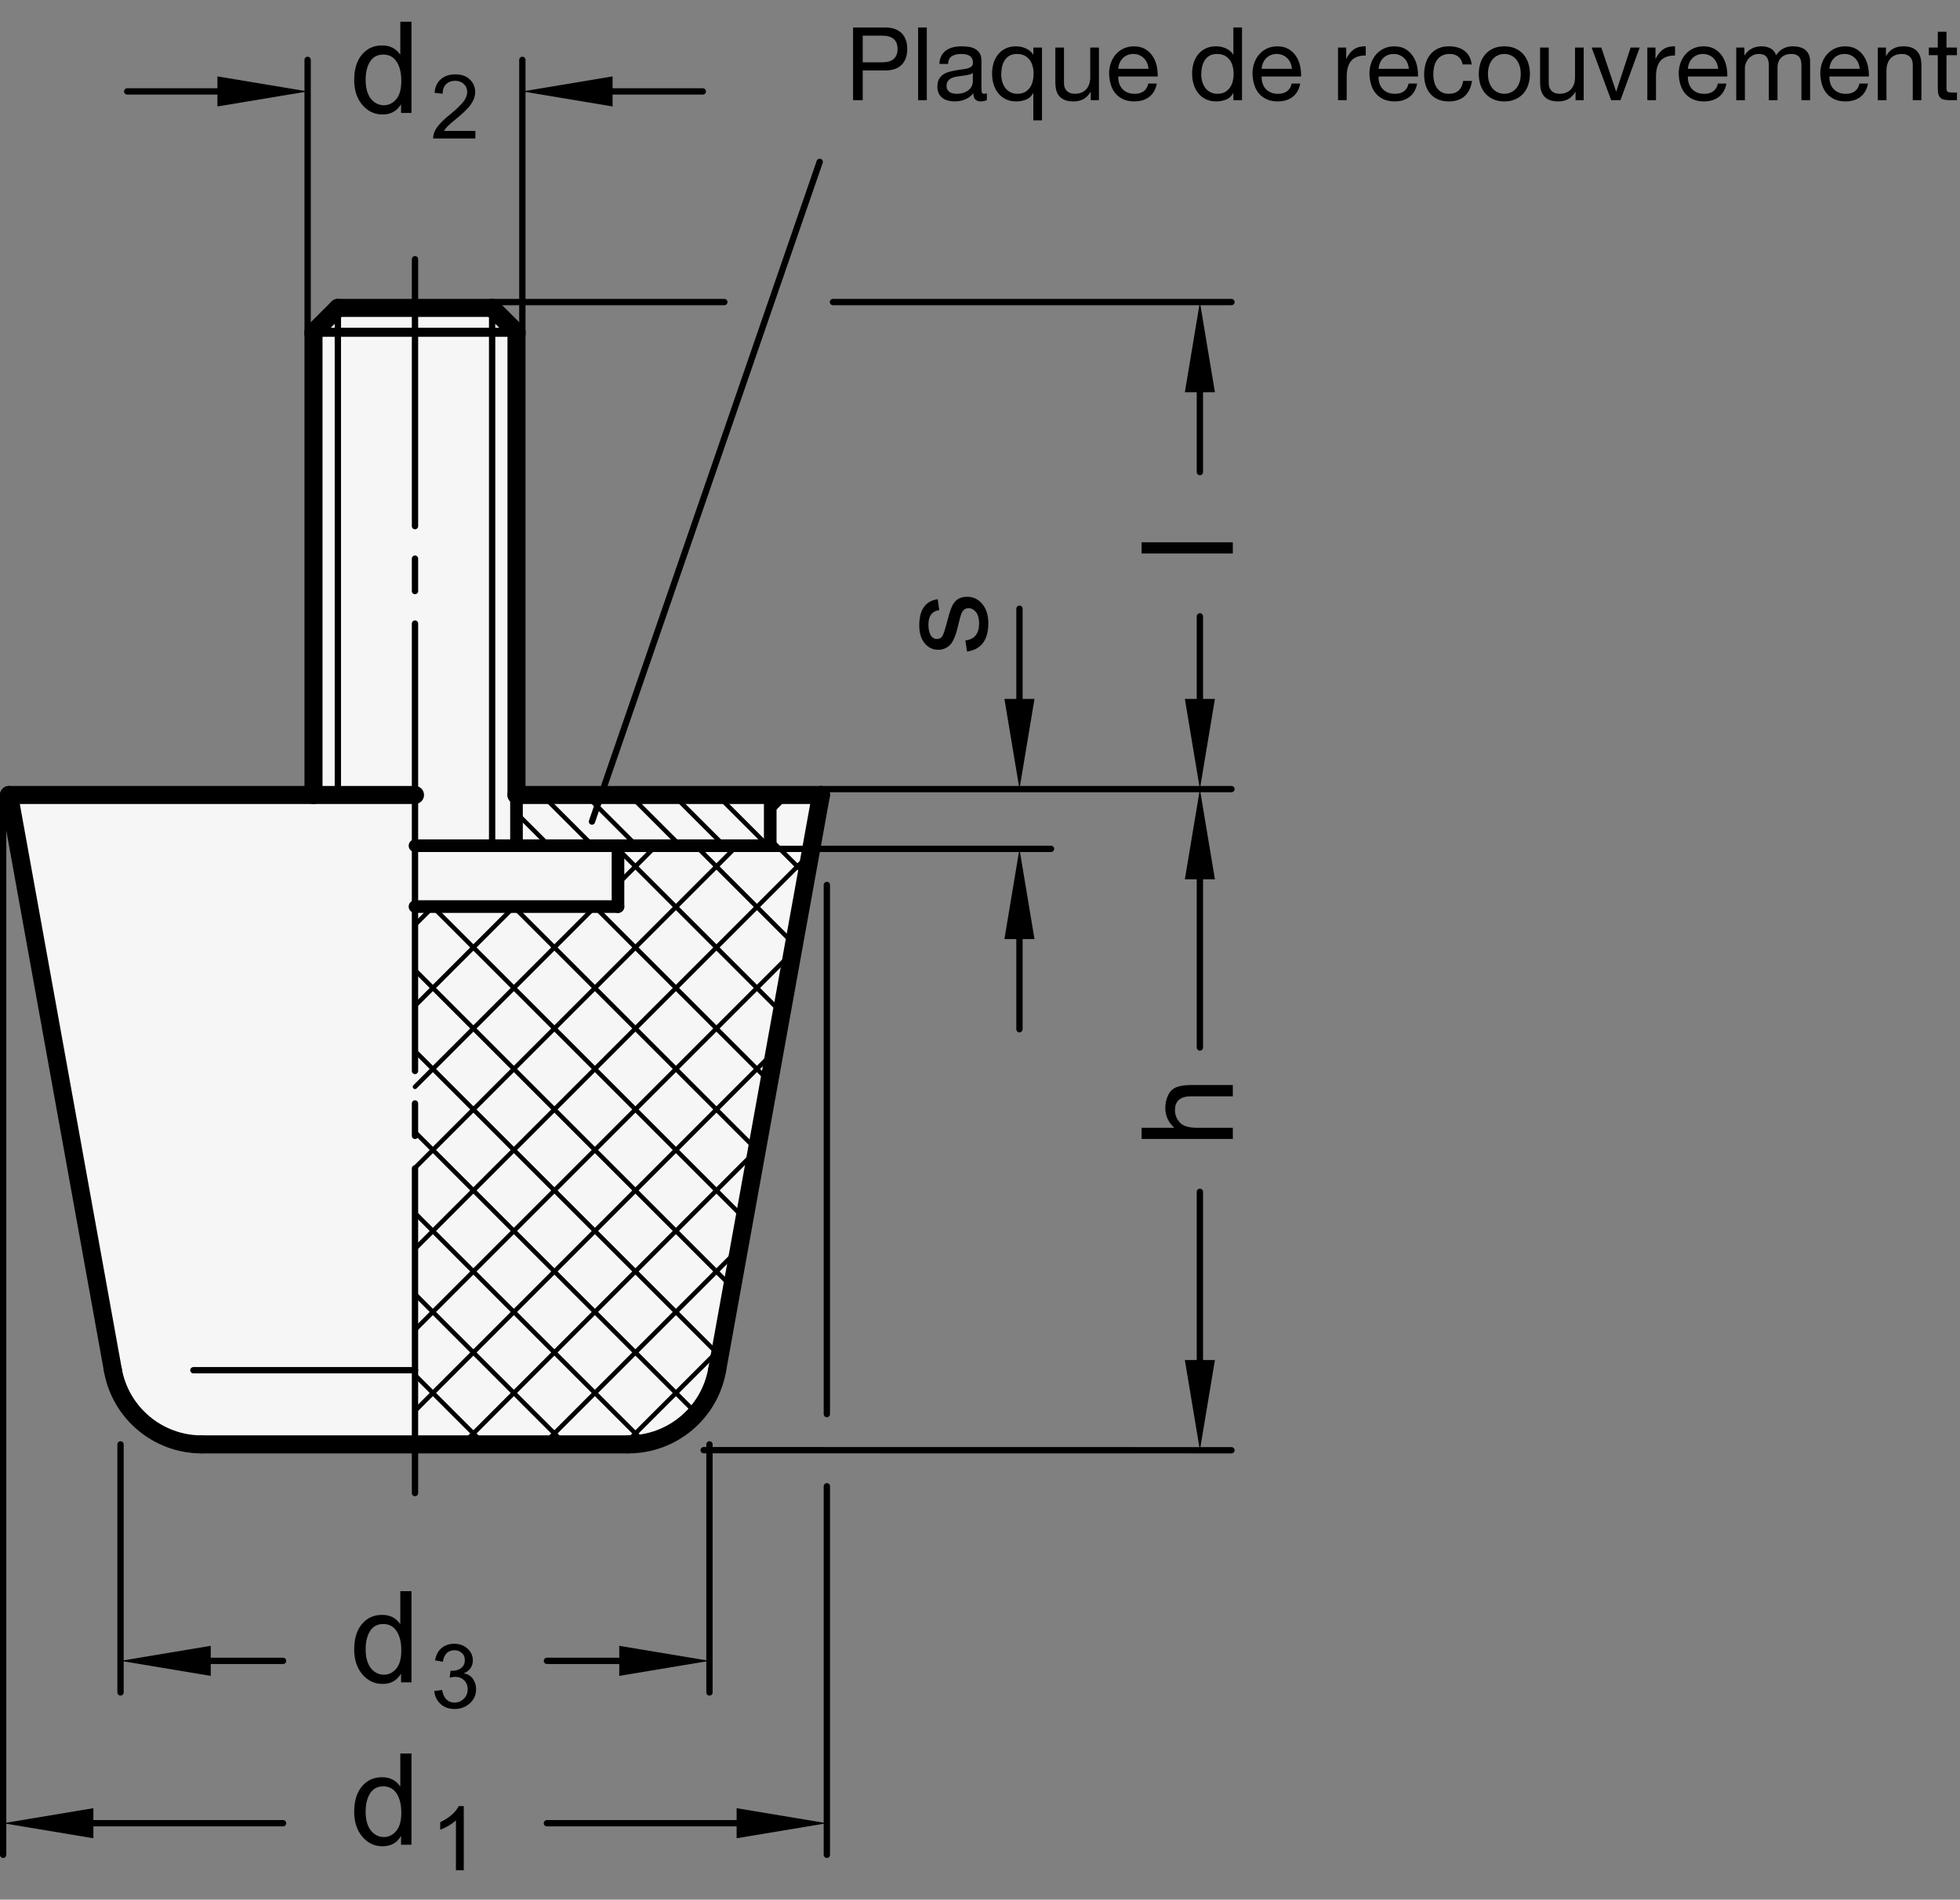 <?xml version="1.0" encoding="utf-8"?>
<!-- Generator: Adobe Illustrator 19.1.0, SVG Export Plug-In . SVG Version: 6.00 Build 0)  -->
<svg version="1.1" xmlns="http://www.w3.org/2000/svg" xmlns:xlink="http://www.w3.org/1999/xlink" x="0px" y="0px"
	 viewBox="0 0 153.959 149.252" enable-background="new 0 0 153.959 149.252" xml:space="preserve">
<rect x="0" y="0" width="153.959" height="149.252" fill="#808080" stroke="none"/>
<g id="MD_x5F_3_x5F_FUELLUNG_x5F_WS">
	<g id="LWPOLYLINE_2_">
		<path fill="#FFFFFF" d="M15.843,113.482h16.755h16.755c3.428,0,6.365-2.454,6.974-5.827l8.16-45.196H40.571V26.105l-1.913-1.913
			h-6.059h-6.059l-1.913,1.913v36.354H0.709l8.16,45.196C9.478,111.029,12.415,113.482,15.843,113.482z"/>
	</g>
</g>
<g id="MD_x5F_3_x5F_FUELLUNG_x5F_GR">
	<g id="LWPOLYLINE">
		<path fill="#F6F6F6" d="M15.843,113.482h16.755h16.755c3.428,0,6.365-2.454,6.974-5.827l8.16-45.196H40.571V26.105l-1.913-1.913
			h-6.059h-6.059l-1.913,1.913v36.354H0.709l8.16,45.196C9.478,111.029,12.415,113.482,15.843,113.482z"/>
	</g>
</g>
<g id="MD_x5F_1_x5F_100">
	<g id="LINE">
		
			<line fill="none" stroke="#000000" stroke-width="1.417" stroke-linecap="round" stroke-linejoin="round" stroke-miterlimit="10" x1="32.598" y1="62.459" x2="0.709" y2="62.459"/>
	</g>
	<g id="LINE_4_">
		
			<line fill="none" stroke="#000000" stroke-width="1.417" stroke-linecap="round" stroke-linejoin="round" stroke-miterlimit="10" x1="64.488" y1="62.459" x2="40.571" y2="62.459"/>
	</g>
	<g id="LINE_8_">
		
			<line fill="none" stroke="#000000" stroke-width="1.417" stroke-linecap="round" stroke-linejoin="round" stroke-miterlimit="10" x1="40.571" y1="26.105" x2="40.571" y2="62.459"/>
	</g>
	<g id="LINE_11_">
		
			<line fill="none" stroke="#000000" stroke-width="1.417" stroke-linecap="round" stroke-linejoin="round" stroke-miterlimit="10" x1="40.571" y1="26.105" x2="38.657" y2="24.191"/>
	</g>
	<g id="LINE_12_">
		
			<line fill="none" stroke="#000000" stroke-width="1.417" stroke-linecap="round" stroke-linejoin="round" stroke-miterlimit="10" x1="38.657" y1="24.191" x2="32.598" y2="24.191"/>
	</g>
	<g id="LINE_15_">
		
			<line fill="none" stroke="#000000" stroke-width="1.417" stroke-linecap="round" stroke-linejoin="round" stroke-miterlimit="10" x1="24.626" y1="26.105" x2="24.626" y2="62.459"/>
	</g>
	<g id="LINE_16_">
		
			<line fill="none" stroke="#000000" stroke-width="1.417" stroke-linecap="round" stroke-linejoin="round" stroke-miterlimit="10" x1="24.626" y1="26.105" x2="26.539" y2="24.191"/>
	</g>
	<g id="LINE_17_">
		
			<line fill="none" stroke="#000000" stroke-width="1.417" stroke-linecap="round" stroke-linejoin="round" stroke-miterlimit="10" x1="26.539" y1="24.191" x2="32.598" y2="24.191"/>
	</g>
	<g id="LINE_36_">
		
			<line fill="none" stroke="#000000" stroke-width="1.417" stroke-linecap="round" stroke-linejoin="round" stroke-miterlimit="10" x1="0.709" y1="62.459" x2="8.869" y2="107.655"/>
	</g>
	<g id="ARC">
		
			<path fill="none" stroke="#000000" stroke-width="1.417" stroke-linecap="round" stroke-linejoin="round" stroke-miterlimit="10" d="
			M8.869,107.655c0.609,3.374,3.546,5.827,6.974,5.827"/>
	</g>
	<g id="LINE_37_">
		
			<line fill="none" stroke="#000000" stroke-width="1.417" stroke-linecap="round" stroke-linejoin="round" stroke-miterlimit="10" x1="15.843" y1="113.482" x2="32.598" y2="113.482"/>
	</g>
	<g id="LINE_38_">
		
			<line fill="none" stroke="#000000" stroke-width="1.417" stroke-linecap="round" stroke-linejoin="round" stroke-miterlimit="10" x1="32.598" y1="113.482" x2="49.354" y2="113.482"/>
	</g>
	<g id="LINE_39_">
		
			<line fill="none" stroke="#000000" stroke-width="1.417" stroke-linecap="round" stroke-linejoin="round" stroke-miterlimit="10" x1="56.328" y1="107.655" x2="64.488" y2="62.459"/>
	</g>
	<g id="ARC_1_">
		
			<path fill="none" stroke="#000000" stroke-width="1.417" stroke-linecap="round" stroke-linejoin="round" stroke-miterlimit="10" d="
			M49.354,113.482c3.428,0,6.365-2.454,6.974-5.827"/>
	</g>
</g>
<g id="MD_x5F_2_x5F_SCHRAFFUR">
	<g id="HATCH">
		<polygon fill-rule="evenodd" clip-rule="evenodd" fill="none" points="64.488,62.459 60.502,62.459 60.502,66.445 48.543,66.445 
			48.543,71.229 32.598,71.229 32.598,113.482 49.355,113.482 56.328,107.655 		"/>
		
			<path fill="none" stroke="#000000" stroke-width="0.354" stroke-linecap="round" stroke-linejoin="round" stroke-miterlimit="10" d="
			M32.598,72.662l1.433-1.433 M32.598,79.026l7.797-7.797 M32.598,85.39L46.76,71.229 M48.543,69.445l3-3 M32.598,91.754
			l25.309-25.309 M60.502,63.85l1.391-1.391 M32.598,98.118l31.059-31.059 M32.598,104.482l29.657-29.657 M32.598,110.846
			l28.255-28.255 M36.325,113.482l23.126-23.126 M42.689,113.482l15.359-15.359 M49.053,113.482l7.593-7.593 M38.043,113.482
			l-5.445-5.445 M44.407,113.482l-11.809-11.809 M50.5,113.212L32.598,95.31 M54.628,110.976l-22.03-22.03 M56.533,106.517
			L32.598,82.582 M57.507,101.126L32.598,76.218 M58.48,95.736L33.973,71.229 M59.453,90.345L40.337,71.229 M60.427,84.954
			L46.701,71.229 M61.4,79.564L48.543,66.707 M62.373,74.173l-7.728-7.728 M63.346,68.782l-2.844-2.844 M64.32,63.392l-0.933-0.933"
			/>
	</g>
	<g id="HATCH_1_">
		<polygon fill-rule="evenodd" clip-rule="evenodd" fill="none" points="40.571,66.445 60.502,66.445 60.502,62.459 40.571,62.459 
			40.571,66.445 		"/>
		
			<path fill="none" stroke="#000000" stroke-width="0.354" stroke-linecap="round" stroke-linejoin="round" stroke-miterlimit="10" d="
			M43.132,66.445l-2.561-2.561 M46.569,66.445l-3.986-3.986 M50.005,66.445l-3.986-3.986 M53.442,66.445l-3.986-3.986
			 M56.878,66.445l-3.986-3.986 M60.315,66.445l-3.986-3.986 M60.502,63.195l-0.737-0.737"/>
	</g>
</g>
<g id="MD_x5F_1_x5F_035">
	<g id="LINE_1_">
		
			<line fill="none" stroke="#000000" stroke-width="0.496" stroke-linecap="round" stroke-linejoin="round" stroke-miterlimit="10" x1="32.598" y1="48.992" x2="32.598" y2="84.144"/>
	</g>
	<g id="LINE_2_">
		
			<line fill="none" stroke="#000000" stroke-width="0.496" stroke-linecap="round" stroke-linejoin="round" stroke-miterlimit="10" x1="32.598" y1="20.364" x2="32.598" y2="41.339"/>
	</g>
	<g id="LINE_3_">
		
			<line fill="none" stroke="#000000" stroke-width="0.496" stroke-linecap="round" stroke-linejoin="round" stroke-miterlimit="10" x1="32.598" y1="43.89" x2="32.598" y2="46.441"/>
	</g>
	<g id="LINE_7_">
		
			<line fill="none" stroke="#000000" stroke-width="0.496" stroke-linecap="round" stroke-linejoin="round" stroke-miterlimit="10" x1="38.657" y1="24.191" x2="38.657" y2="66.445"/>
	</g>
	<g id="LINE_14_">
		
			<line fill="none" stroke="#000000" stroke-width="0.496" stroke-linecap="round" stroke-linejoin="round" stroke-miterlimit="10" x1="26.539" y1="24.191" x2="26.539" y2="62.459"/>
	</g>
	<g id="LINE_19_">
		
			<line fill="none" stroke="#000000" stroke-width="0.496" stroke-linecap="round" stroke-linejoin="round" stroke-miterlimit="10" x1="32.598" y1="86.695" x2="32.598" y2="89.246"/>
	</g>
	<g id="LINE_20_">
		
			<line fill="none" stroke="#000000" stroke-width="0.496" stroke-linecap="round" stroke-linejoin="round" stroke-miterlimit="10" x1="32.598" y1="91.797" x2="32.598" y2="117.309"/>
	</g>
	<g id="LINE_45_">
		
			<line fill="none" stroke="#000000" stroke-width="0.496" stroke-linecap="round" stroke-linejoin="round" stroke-miterlimit="10" x1="15.192" y1="107.655" x2="32.598" y2="107.655"/>
	</g>
	<g id="LINE_51_">
		
			<line fill="none" stroke="#000000" stroke-width="0.496" stroke-linecap="round" stroke-linejoin="round" stroke-miterlimit="10" x1="46.499" y1="64.548" x2="64.388" y2="12.718"/>
	</g>
</g>
<g id="MD_x5F_1_x5F_070">
	<g id="LINE_5_">
		
			<line fill="none" stroke="#000000" stroke-width="0.992" stroke-linecap="round" stroke-linejoin="round" stroke-miterlimit="10" x1="48.543" y1="66.445" x2="48.543" y2="71.229"/>
	</g>
	<g id="LINE_6_">
		
			<line fill="none" stroke="#000000" stroke-width="0.992" stroke-linecap="round" stroke-linejoin="round" stroke-miterlimit="10" x1="32.598" y1="66.445" x2="60.502" y2="66.445"/>
	</g>
	<g id="LINE_9_">
		
			<line fill="none" stroke="#000000" stroke-width="0.992" stroke-linecap="round" stroke-linejoin="round" stroke-miterlimit="10" x1="40.571" y1="62.459" x2="40.571" y2="66.445"/>
	</g>
	<g id="LINE_10_">
		
			<line fill="none" stroke="#000000" stroke-width="0.992" stroke-linecap="round" stroke-linejoin="round" stroke-miterlimit="10" x1="48.543" y1="71.229" x2="32.598" y2="71.229"/>
	</g>
	<g id="LINE_32_">
		
			<line fill="none" stroke="#000000" stroke-width="0.992" stroke-linecap="round" stroke-linejoin="round" stroke-miterlimit="10" x1="60.502" y1="66.445" x2="60.502" y2="62.459"/>
	</g>
</g>
<g id="MD_x5F_1_x5F_050">
	<g id="LINE_13_">
		
			<line fill="none" stroke="#000000" stroke-width="0.709" stroke-linecap="round" stroke-linejoin="round" stroke-miterlimit="10" x1="40.571" y1="26.105" x2="32.598" y2="26.105"/>
	</g>
	<g id="LINE_18_">
		
			<line fill="none" stroke="#000000" stroke-width="0.709" stroke-linecap="round" stroke-linejoin="round" stroke-miterlimit="10" x1="24.626" y1="26.105" x2="32.598" y2="26.105"/>
	</g>
</g>
<g id="MD_x5F_2_x5F_BEMASSUNG">
	<g id="LINE_21_">
		
			<line stroke="#000000" stroke-width="0.496" stroke-linecap="round" stroke-linejoin="round" stroke-miterlimit="10" x1="64.488" y1="61.998" x2="96.732" y2="61.998"/>
	</g>
	<g id="SOLID">
		<polygon points="93.071,69.085 94.252,61.998 95.433,69.085 		"/>
	</g>
	<g id="SOLID_1_">
		<polygon points="93.071,54.912 94.252,61.998 95.433,54.912 		"/>
	</g>
	<g id="LINE_22_">
		
			<line stroke="#000000" stroke-width="0.496" stroke-linecap="round" stroke-linejoin="round" stroke-miterlimit="10" x1="94.252" y1="69.085" x2="94.252" y2="82.301"/>
	</g>
	<g id="TEXT">
		<g>
			<path d="M96.838,85.249v0.885h-3.274c-0.424,0-0.741,0.092-0.953,0.273c-0.212,0.184-0.317,0.455-0.317,0.816
				c0,0.359,0.124,0.679,0.374,0.961c0.249,0.281,0.694,0.422,1.336,0.422h2.835v0.881h-7.165v-0.881h2.571
				c-0.473-0.416-0.709-0.938-0.709-1.563c0-0.335,0.068-0.656,0.205-0.963c0.137-0.306,0.347-0.521,0.631-0.646
				c0.283-0.123,0.678-0.186,1.183-0.186H96.838z"/>
		</g>
	</g>
	<g id="SOLID_2_">
		<polygon points="93.071,106.856 94.252,113.943 95.433,106.856 		"/>
	</g>
	<g id="LINE_23_">
		
			<line stroke="#000000" stroke-width="0.496" stroke-linecap="round" stroke-linejoin="round" stroke-miterlimit="10" x1="94.252" y1="106.856" x2="94.252" y2="93.64"/>
	</g>
	<g id="LINE_24_">
		
			<line stroke="#000000" stroke-width="0.496" stroke-linecap="round" stroke-linejoin="round" stroke-miterlimit="10" x1="38.657" y1="23.731" x2="56.898" y2="23.731"/>
	</g>
	<g id="LINE_25_">
		
			<line stroke="#000000" stroke-width="0.496" stroke-linecap="round" stroke-linejoin="round" stroke-miterlimit="10" x1="65.431" y1="23.731" x2="96.732" y2="23.731"/>
	</g>
	<g id="SOLID_3_">
		<polygon points="93.071,30.817 94.252,23.731 95.433,30.817 		"/>
	</g>
	<g id="LINE_26_">
		
			<line stroke="#000000" stroke-width="0.496" stroke-linecap="round" stroke-linejoin="round" stroke-miterlimit="10" x1="94.252" y1="54.912" x2="94.252" y2="48.427"/>
	</g>
	<g id="LINE_27_">
		
			<line stroke="#000000" stroke-width="0.496" stroke-linecap="round" stroke-linejoin="round" stroke-miterlimit="10" x1="94.252" y1="30.817" x2="94.252" y2="37.089"/>
	</g>
	<g id="TEXT_1_">
		<g>
			<path d="M96.838,42.606v0.88h-7.165v-0.88H96.838z"/>
		</g>
	</g>
	<g id="LINE_28_">
		
			<line stroke="#000000" stroke-width="0.496" stroke-linecap="round" stroke-linejoin="round" stroke-miterlimit="10" x1="48.118" y1="7.183" x2="55.205" y2="7.183"/>
	</g>
	<g id="TEXT_2_">
		<g>
			<path d="M37.34,10.88h-3.322c0-0.283,0.099-0.569,0.296-0.858c0.197-0.29,0.566-0.652,1.107-1.088
				c0.331-0.265,0.626-0.543,0.886-0.833c0.26-0.291,0.39-0.584,0.39-0.878c0-0.253-0.09-0.462-0.269-0.628
				c-0.179-0.165-0.406-0.248-0.679-0.248c-0.276,0-0.508,0.085-0.695,0.255s-0.282,0.424-0.284,0.762l-0.633-0.072
				c0.039-0.47,0.206-0.829,0.501-1.077c0.295-0.249,0.67-0.373,1.124-0.373c0.493,0,0.876,0.136,1.151,0.408
				c0.275,0.272,0.413,0.602,0.413,0.987c0,0.321-0.116,0.647-0.347,0.977c-0.232,0.33-0.693,0.771-1.384,1.322
				c-0.362,0.29-0.603,0.54-0.722,0.749h2.467V10.88z"/>
		</g>
	</g>
	<g id="TEXT_3_">
		<g>
			<path d="M32.324,8.873h-0.821v-0.66h-0.02c-0.316,0.521-0.793,0.782-1.432,0.782c-0.635,0-1.166-0.252-1.591-0.755
				c-0.425-0.504-0.638-1.156-0.638-1.957c0-0.838,0.2-1.499,0.601-1.984s0.93-0.729,1.588-0.729c0.619,0,1.09,0.236,1.413,0.709
				h0.02V1.708h0.879V8.873z M30.144,8.271c0.384,0,0.71-0.157,0.978-0.474s0.401-0.795,0.401-1.437
				c0-0.633-0.122-1.136-0.367-1.511c-0.244-0.374-0.595-0.562-1.051-0.562s-0.801,0.183-1.034,0.55
				c-0.233,0.366-0.35,0.848-0.35,1.444c0,0.43,0.063,0.794,0.188,1.092s0.3,0.522,0.525,0.672
				C29.66,8.197,29.897,8.271,30.144,8.271z"/>
		</g>
	</g>
	<g id="SOLID_4_">
		<polygon points="48.118,6.002 41.031,7.183 48.118,8.364 		"/>
	</g>
	<g id="LINE_29_">
		
			<line stroke="#000000" stroke-width="0.496" stroke-linecap="round" stroke-linejoin="round" stroke-miterlimit="10" x1="41.031" y1="26.317" x2="41.031" y2="4.703"/>
	</g>
	<g id="LINE_30_">
		
			<line stroke="#000000" stroke-width="0.496" stroke-linecap="round" stroke-linejoin="round" stroke-miterlimit="10" x1="17.079" y1="7.183" x2="9.992" y2="7.183"/>
	</g>
	<g id="SOLID_5_">
		<polygon points="17.079,6.002 24.165,7.183 17.079,8.364 		"/>
	</g>
	<g id="LINE_31_">
		
			<line stroke="#000000" stroke-width="0.496" stroke-linecap="round" stroke-linejoin="round" stroke-miterlimit="10" x1="24.165" y1="26.317" x2="24.165" y2="4.703"/>
	</g>
	<g id="LINE_33_">
		
			<line stroke="#000000" stroke-width="0.496" stroke-linecap="round" stroke-linejoin="round" stroke-miterlimit="10" x1="80.079" y1="54.912" x2="80.079" y2="47.825"/>
	</g>
	<g id="SOLID_6_">
		<polygon points="78.898,54.912 80.079,61.998 81.26,54.912 		"/>
	</g>
	<g id="LINE_34_">
		
			<line stroke="#000000" stroke-width="0.496" stroke-linecap="round" stroke-linejoin="round" stroke-miterlimit="10" x1="60.502" y1="66.693" x2="82.559" y2="66.693"/>
	</g>
	<g id="LINE_35_">
		
			<line stroke="#000000" stroke-width="0.496" stroke-linecap="round" stroke-linejoin="round" stroke-miterlimit="10" x1="80.079" y1="73.78" x2="80.079" y2="80.866"/>
	</g>
	<g id="SOLID_7_">
		<polygon points="81.26,73.78 80.079,66.693 78.898,73.78 		"/>
	</g>
	<g id="TEXT_4_">
		<g>
			<path d="M73.777,47.938c-0.283,0.039-0.496,0.154-0.638,0.345c-0.142,0.19-0.212,0.455-0.212,0.794
				c0,0.336,0.057,0.607,0.171,0.814s0.28,0.311,0.498,0.311c0.205,0,0.353-0.083,0.44-0.247s0.195-0.489,0.322-0.975
				c0.14-0.547,0.264-0.957,0.371-1.229s0.259-0.484,0.452-0.635c0.194-0.152,0.464-0.228,0.81-0.228
				c0.462,0,0.852,0.189,1.168,0.567c0.315,0.378,0.474,0.883,0.474,1.515c0,0.658-0.14,1.172-0.418,1.542
				c-0.278,0.37-0.696,0.597-1.253,0.682l-0.133-0.875c0.362-0.046,0.633-0.18,0.812-0.403c0.18-0.223,0.269-0.535,0.269-0.936
				c0-0.384-0.08-0.679-0.241-0.885c-0.161-0.205-0.357-0.308-0.589-0.308c-0.157,0-0.282,0.047-0.377,0.142
				c-0.094,0.095-0.165,0.213-0.212,0.354c-0.048,0.142-0.132,0.46-0.252,0.956c-0.176,0.736-0.39,1.223-0.641,1.458
				c-0.251,0.236-0.551,0.354-0.899,0.354c-0.433,0-0.79-0.172-1.07-0.518c-0.28-0.345-0.42-0.81-0.42-1.393
				c0-0.619,0.121-1.1,0.364-1.444c0.242-0.344,0.605-0.55,1.087-0.618L73.777,47.938z"/>
		</g>
	</g>
	<g id="LINE_40_">
		
			<line stroke="#000000" stroke-width="0.496" stroke-linecap="round" stroke-linejoin="round" stroke-miterlimit="10" x1="55.276" y1="113.936" x2="96.732" y2="113.943"/>
	</g>
	<g id="LINE_41_">
		
			<line stroke="#000000" stroke-width="0.496" stroke-linecap="round" stroke-linejoin="round" stroke-miterlimit="10" x1="48.643" y1="130.49" x2="42.961" y2="130.49"/>
	</g>
	<g id="TEXT_5_">
		<g>
			<path d="M36.457,131.474c0.31,0.06,0.544,0.209,0.703,0.45c0.159,0.24,0.238,0.502,0.238,0.785c0,0.456-0.166,0.83-0.498,1.123
				c-0.332,0.294-0.729,0.44-1.192,0.44c-0.443,0-0.808-0.129-1.095-0.387c-0.288-0.258-0.455-0.599-0.503-1.023l0.616-0.085
				c0.062,0.33,0.174,0.578,0.337,0.742s0.378,0.246,0.645,0.246c0.287,0,0.531-0.101,0.73-0.303
				c0.199-0.202,0.299-0.448,0.299-0.74c0-0.281-0.091-0.514-0.272-0.698c-0.182-0.185-0.418-0.277-0.71-0.277
				c-0.119,0-0.264,0.021-0.435,0.065l0.072-0.541c0.164,0,0.294-0.008,0.39-0.023c0.096-0.017,0.203-0.055,0.321-0.116
				s0.217-0.15,0.294-0.266s0.116-0.258,0.116-0.43c0-0.248-0.083-0.441-0.248-0.578s-0.356-0.205-0.573-0.205
				c-0.249,0-0.451,0.079-0.607,0.236s-0.255,0.382-0.296,0.674l-0.616-0.113c0.08-0.436,0.256-0.762,0.528-0.979
				c0.272-0.216,0.598-0.324,0.977-0.324c0.417,0,0.766,0.126,1.045,0.378s0.419,0.561,0.419,0.925c0,0.468-0.229,0.805-0.688,1.01
				V131.474z"/>
		</g>
	</g>
	<g id="TEXT_6_">
		<g>
			<path d="M32.324,132.18h-0.821v-0.66h-0.02c-0.316,0.521-0.793,0.782-1.432,0.782c-0.635,0-1.166-0.252-1.591-0.755
				c-0.425-0.504-0.638-1.156-0.638-1.957c0-0.838,0.2-1.499,0.601-1.984s0.93-0.729,1.588-0.729c0.619,0,1.09,0.236,1.413,0.709
				h0.02v-2.571h0.879V132.18z M30.144,131.579c0.384,0,0.71-0.157,0.978-0.474s0.401-0.795,0.401-1.437
				c0-0.633-0.122-1.136-0.367-1.511c-0.244-0.374-0.595-0.562-1.051-0.562s-0.801,0.183-1.034,0.55
				c-0.233,0.366-0.35,0.848-0.35,1.444c0,0.43,0.063,0.794,0.188,1.092s0.3,0.522,0.525,0.672
				C29.66,131.504,29.897,131.579,30.144,131.579z"/>
		</g>
	</g>
	<g id="LINE_42_">
		
			<line stroke="#000000" stroke-width="0.496" stroke-linecap="round" stroke-linejoin="round" stroke-miterlimit="10" x1="55.729" y1="113.482" x2="55.729" y2="132.971"/>
	</g>
	<g id="SOLID_8_">
		<polygon points="48.643,129.309 55.729,130.49 48.643,131.671 		"/>
	</g>
	<g id="LINE_43_">
		
			<line stroke="#000000" stroke-width="0.496" stroke-linecap="round" stroke-linejoin="round" stroke-miterlimit="10" x1="16.554" y1="130.49" x2="22.236" y2="130.49"/>
	</g>
	<g id="LINE_44_">
		
			<line stroke="#000000" stroke-width="0.496" stroke-linecap="round" stroke-linejoin="round" stroke-miterlimit="10" x1="9.468" y1="113.482" x2="9.468" y2="132.971"/>
	</g>
	<g id="SOLID_9_">
		<polygon points="16.554,129.309 9.468,130.49 16.554,131.671 		"/>
	</g>
	<g id="LINE_46_">
		
			<line stroke="#000000" stroke-width="0.496" stroke-linecap="round" stroke-linejoin="round" stroke-miterlimit="10" x1="57.862" y1="143.246" x2="42.961" y2="143.246"/>
	</g>
	<g id="TEXT_7_">
		<g>
			<path d="M36.43,146.943h-0.616v-3.924c-0.308,0.292-0.72,0.539-1.235,0.742v-0.596c0.709-0.34,1.193-0.76,1.451-1.262h0.4
				V146.943z"/>
		</g>
	</g>
	<g id="TEXT_8_">
		<g>
			<path d="M32.324,144.936h-0.821v-0.66h-0.02c-0.316,0.521-0.793,0.782-1.432,0.782c-0.635,0-1.166-0.252-1.591-0.755
				c-0.425-0.504-0.638-1.156-0.638-1.957c0-0.838,0.2-1.499,0.601-1.984s0.93-0.729,1.588-0.729c0.619,0,1.09,0.236,1.413,0.709
				h0.02v-2.571h0.879V144.936z M30.144,144.334c0.384,0,0.71-0.157,0.978-0.474s0.401-0.795,0.401-1.437
				c0-0.633-0.122-1.136-0.367-1.511c-0.244-0.374-0.595-0.562-1.051-0.562s-0.801,0.183-1.034,0.55
				c-0.233,0.366-0.35,0.848-0.35,1.444c0,0.43,0.063,0.794,0.188,1.092s0.3,0.522,0.525,0.672
				C29.66,144.26,29.897,144.334,30.144,144.334z"/>
		</g>
	</g>
	<g id="LINE_47_">
		
			<line stroke="#000000" stroke-width="0.496" stroke-linecap="round" stroke-linejoin="round" stroke-miterlimit="10" x1="64.949" y1="69.528" x2="64.949" y2="111.103"/>
	</g>
	<g id="LINE_48_">
		
			<line stroke="#000000" stroke-width="0.496" stroke-linecap="round" stroke-linejoin="round" stroke-miterlimit="10" x1="64.949" y1="116.772" x2="64.949" y2="145.727"/>
	</g>
	<g id="SOLID_10_">
		<polygon points="57.862,142.065 64.949,143.246 57.862,144.427 		"/>
	</g>
	<g id="LINE_49_">
		
			<line stroke="#000000" stroke-width="0.496" stroke-linecap="round" stroke-linejoin="round" stroke-miterlimit="10" x1="7.335" y1="143.246" x2="22.236" y2="143.246"/>
	</g>
	<g id="LINE_50_">
		
			<line stroke="#000000" stroke-width="0.496" stroke-linecap="round" stroke-linejoin="round" stroke-miterlimit="10" x1="0.248" y1="62.459" x2="0.248" y2="145.727"/>
	</g>
	<g id="SOLID_11_">
		<polygon points="7.335,142.065 0.248,143.246 7.335,144.427 		"/>
	</g>
</g>
<g id="MD_x5F_2_x5F_TEXT_x5F_FR">
	<g id="Deckblech_3_">
		<g>
			<path d="M67.008,2.16h2.504c0.576,0,1.012,0.147,1.309,0.444c0.295,0.296,0.443,0.71,0.443,1.243c0,0.534-0.148,0.95-0.443,1.248
				c-0.297,0.299-0.732,0.445-1.309,0.44h-1.744v2.336h-0.76V2.16z M67.768,4.896h1.488c0.432,0.005,0.748-0.083,0.947-0.265
				c0.201-0.181,0.301-0.442,0.301-0.784c0-0.341-0.1-0.601-0.301-0.779C70.004,2.89,69.688,2.8,69.256,2.8h-1.488V4.896z"/>
			<path d="M72.119,2.16H72.8v5.712h-0.681V2.16z"/>
			<path d="M77.52,7.856c-0.123,0.074-0.285,0.111-0.488,0.111c-0.176,0-0.315-0.051-0.42-0.151
				c-0.104-0.102-0.156-0.265-0.156-0.488c-0.186,0.224-0.403,0.387-0.651,0.488C75.556,7.917,75.287,7.968,75,7.968
				c-0.188,0-0.364-0.021-0.532-0.063C74.3,7.861,74.154,7.793,74.031,7.7c-0.122-0.094-0.22-0.213-0.291-0.36
				c-0.072-0.146-0.108-0.324-0.108-0.532c0-0.234,0.04-0.426,0.12-0.575s0.186-0.271,0.316-0.364
				c0.13-0.094,0.279-0.164,0.447-0.212s0.34-0.088,0.516-0.12c0.188-0.037,0.364-0.065,0.533-0.084
				c0.168-0.019,0.315-0.045,0.443-0.08c0.128-0.034,0.229-0.085,0.304-0.152c0.075-0.066,0.112-0.164,0.112-0.292
				c0-0.148-0.028-0.269-0.084-0.359c-0.057-0.091-0.128-0.16-0.217-0.208c-0.088-0.048-0.186-0.08-0.295-0.097
				C75.719,4.248,75.61,4.24,75.504,4.24c-0.288,0-0.528,0.055-0.721,0.164c-0.191,0.109-0.295,0.315-0.312,0.62h-0.68
				c0.011-0.256,0.063-0.473,0.159-0.648c0.097-0.176,0.225-0.318,0.385-0.428s0.342-0.188,0.548-0.236
				c0.205-0.048,0.425-0.072,0.66-0.072c0.187,0,0.372,0.014,0.556,0.04c0.184,0.027,0.351,0.082,0.5,0.164
				c0.149,0.083,0.27,0.199,0.36,0.349s0.136,0.344,0.136,0.584v2.128c0,0.16,0.01,0.277,0.027,0.352
				c0.02,0.075,0.082,0.112,0.188,0.112c0.06,0,0.128-0.014,0.208-0.04V7.856z M76.416,5.736c-0.091,0.063-0.204,0.11-0.34,0.14
				c-0.137,0.029-0.28,0.054-0.433,0.072c-0.151,0.019-0.306,0.04-0.46,0.063c-0.154,0.024-0.293,0.063-0.416,0.116
				c-0.123,0.054-0.223,0.13-0.3,0.229S74.352,6.59,74.352,6.76c0,0.112,0.023,0.207,0.068,0.284s0.104,0.14,0.176,0.188
				c0.072,0.048,0.156,0.082,0.252,0.104s0.197,0.032,0.305,0.032c0.224,0,0.416-0.03,0.575-0.092
				c0.16-0.062,0.291-0.139,0.392-0.232c0.102-0.093,0.177-0.194,0.225-0.304s0.072-0.212,0.072-0.309V5.736z"/>
			<path d="M81.848,9.456h-0.68V7.313h-0.016c-0.113,0.229-0.289,0.396-0.529,0.5c-0.239,0.104-0.504,0.155-0.791,0.155
				c-0.32,0-0.6-0.059-0.836-0.176c-0.238-0.117-0.436-0.276-0.592-0.476c-0.158-0.2-0.277-0.431-0.356-0.692
				c-0.08-0.261-0.12-0.539-0.12-0.832s0.039-0.569,0.115-0.828c0.078-0.259,0.195-0.486,0.353-0.684s0.354-0.354,0.593-0.468
				c0.236-0.115,0.513-0.173,0.827-0.173c0.102,0,0.215,0.011,0.341,0.032c0.125,0.021,0.248,0.058,0.371,0.108
				s0.238,0.117,0.348,0.2c0.109,0.082,0.201,0.185,0.277,0.308h0.016V3.736h0.68V9.456z M78.648,5.84
				c0,0.192,0.025,0.38,0.076,0.564c0.051,0.184,0.128,0.348,0.231,0.492c0.104,0.144,0.238,0.259,0.4,0.344
				s0.354,0.128,0.572,0.128c0.229,0,0.424-0.045,0.584-0.136s0.291-0.21,0.393-0.356c0.101-0.146,0.174-0.313,0.219-0.5
				C81.169,6.189,81.191,6,81.191,5.808c0-0.202-0.023-0.398-0.072-0.588c-0.047-0.188-0.123-0.355-0.228-0.5
				c-0.104-0.144-0.239-0.26-0.403-0.348c-0.166-0.088-0.366-0.132-0.601-0.132c-0.235,0-0.431,0.045-0.588,0.136
				s-0.284,0.211-0.38,0.36s-0.166,0.319-0.209,0.512C78.669,5.44,78.648,5.638,78.648,5.84z"/>
			<path d="M86.32,7.872H85.68V7.216h-0.016c-0.283,0.502-0.73,0.752-1.344,0.752c-0.272,0-0.5-0.037-0.681-0.111
				c-0.181-0.075-0.327-0.179-0.44-0.313c-0.111-0.133-0.189-0.292-0.235-0.476c-0.046-0.185-0.067-0.389-0.067-0.612v-2.72h0.68
				v2.8c0,0.256,0.074,0.459,0.224,0.608c0.149,0.148,0.354,0.224,0.616,0.224c0.208,0,0.388-0.032,0.539-0.096
				C85.107,7.208,85.234,7.117,85.336,7s0.178-0.255,0.229-0.412c0.05-0.157,0.075-0.329,0.075-0.516V3.736h0.681V7.872z"/>
			<path d="M90.872,6.561c-0.091,0.464-0.291,0.814-0.601,1.052c-0.309,0.237-0.698,0.355-1.168,0.355
				c-0.33,0-0.617-0.055-0.859-0.164s-0.447-0.26-0.612-0.451c-0.165-0.192-0.289-0.422-0.372-0.688
				c-0.082-0.267-0.129-0.558-0.14-0.872c0-0.31,0.048-0.596,0.144-0.86c0.096-0.264,0.23-0.491,0.404-0.684
				s0.379-0.341,0.616-0.448c0.237-0.106,0.497-0.16,0.78-0.16c0.367,0,0.673,0.076,0.916,0.229c0.242,0.152,0.438,0.346,0.584,0.58
				s0.248,0.49,0.304,0.768s0.079,0.542,0.067,0.792H87.84c-0.006,0.182,0.016,0.354,0.064,0.517
				c0.048,0.162,0.125,0.307,0.232,0.432c0.105,0.125,0.242,0.226,0.407,0.3c0.165,0.075,0.36,0.112,0.584,0.112
				c0.288,0,0.524-0.066,0.708-0.2c0.184-0.133,0.305-0.336,0.364-0.607H90.872z M90.216,5.408c-0.011-0.16-0.046-0.313-0.108-0.456
				c-0.061-0.145-0.144-0.269-0.248-0.372c-0.104-0.104-0.227-0.187-0.367-0.248c-0.142-0.062-0.297-0.092-0.469-0.092
				c-0.176,0-0.334,0.03-0.476,0.092s-0.263,0.146-0.364,0.252s-0.182,0.23-0.24,0.372s-0.093,0.292-0.104,0.452H90.216z"/>
			<path d="M97.561,7.872H96.88v-0.56h-0.016c-0.112,0.229-0.288,0.396-0.528,0.5c-0.24,0.104-0.504,0.155-0.792,0.155
				c-0.319,0-0.599-0.059-0.836-0.176s-0.435-0.276-0.592-0.476c-0.157-0.2-0.276-0.431-0.356-0.692
				c-0.08-0.261-0.119-0.539-0.119-0.832s0.038-0.569,0.115-0.828c0.078-0.259,0.195-0.486,0.352-0.684
				c0.158-0.197,0.355-0.354,0.593-0.468c0.237-0.115,0.513-0.173,0.827-0.173c0.102,0,0.215,0.011,0.341,0.032
				c0.125,0.021,0.249,0.058,0.372,0.108s0.238,0.117,0.348,0.2c0.109,0.082,0.201,0.185,0.276,0.308h0.016V2.16h0.681V7.872z
				 M94.359,5.84c0,0.192,0.025,0.38,0.076,0.564c0.051,0.184,0.129,0.348,0.232,0.492c0.104,0.144,0.237,0.259,0.4,0.344
				c0.162,0.085,0.354,0.128,0.572,0.128c0.229,0,0.424-0.045,0.584-0.136s0.29-0.21,0.392-0.356c0.101-0.146,0.175-0.313,0.22-0.5
				S96.904,6,96.904,5.808c0-0.202-0.024-0.398-0.072-0.588c-0.048-0.188-0.124-0.355-0.229-0.5C96.5,4.576,96.365,4.46,96.2,4.372
				S95.834,4.24,95.6,4.24s-0.43,0.045-0.588,0.136c-0.157,0.091-0.283,0.211-0.38,0.36c-0.096,0.149-0.165,0.319-0.208,0.512
				S94.359,5.638,94.359,5.84z"/>
			<path d="M102.136,6.561c-0.091,0.464-0.291,0.814-0.601,1.052c-0.309,0.237-0.698,0.355-1.168,0.355
				c-0.33,0-0.617-0.055-0.859-0.164s-0.447-0.26-0.612-0.451c-0.165-0.192-0.289-0.422-0.372-0.688
				c-0.082-0.267-0.129-0.558-0.14-0.872c0-0.31,0.048-0.596,0.144-0.86c0.096-0.264,0.23-0.491,0.404-0.684
				s0.379-0.341,0.616-0.448c0.237-0.106,0.497-0.16,0.78-0.16c0.367,0,0.673,0.076,0.916,0.229c0.242,0.152,0.438,0.346,0.584,0.58
				s0.248,0.49,0.304,0.768s0.079,0.542,0.067,0.792h-3.096c-0.006,0.182,0.016,0.354,0.064,0.517
				c0.048,0.162,0.125,0.307,0.232,0.432c0.105,0.125,0.242,0.226,0.407,0.3c0.165,0.075,0.36,0.112,0.584,0.112
				c0.288,0,0.524-0.066,0.708-0.2c0.184-0.133,0.305-0.336,0.364-0.607H102.136z M101.48,5.408
				c-0.011-0.16-0.046-0.313-0.108-0.456c-0.061-0.145-0.144-0.269-0.248-0.372c-0.104-0.104-0.227-0.187-0.367-0.248
				c-0.142-0.062-0.297-0.092-0.469-0.092c-0.176,0-0.334,0.03-0.476,0.092s-0.263,0.146-0.364,0.252s-0.182,0.23-0.24,0.372
				s-0.093,0.292-0.104,0.452H101.48z"/>
			<path d="M105.104,3.736h0.641v0.872h0.016c0.165-0.336,0.368-0.584,0.607-0.744c0.24-0.16,0.545-0.234,0.912-0.225V4.36
				c-0.271,0-0.504,0.037-0.695,0.111c-0.192,0.075-0.348,0.185-0.465,0.328c-0.117,0.145-0.202,0.32-0.256,0.528
				c-0.053,0.208-0.08,0.442-0.08,0.704v1.84h-0.68V3.736z"/>
			<path d="M111.32,6.561c-0.092,0.464-0.291,0.814-0.601,1.052s-0.698,0.355-1.168,0.355c-0.331,0-0.617-0.055-0.86-0.164
				c-0.242-0.109-0.446-0.26-0.611-0.451c-0.166-0.192-0.289-0.422-0.372-0.688s-0.13-0.558-0.14-0.872
				c0-0.31,0.047-0.596,0.144-0.86c0.096-0.264,0.23-0.491,0.403-0.684c0.174-0.192,0.379-0.341,0.617-0.448
				c0.236-0.106,0.496-0.16,0.779-0.16c0.368,0,0.674,0.076,0.916,0.229s0.438,0.346,0.584,0.58s0.248,0.49,0.305,0.768
				c0.055,0.277,0.078,0.542,0.067,0.792h-3.097c-0.005,0.182,0.017,0.354,0.064,0.517c0.049,0.162,0.125,0.307,0.232,0.432
				c0.106,0.125,0.242,0.226,0.408,0.3c0.165,0.075,0.359,0.112,0.584,0.112c0.287,0,0.523-0.066,0.707-0.2
				c0.185-0.133,0.306-0.336,0.365-0.607H111.32z M110.664,5.408c-0.012-0.16-0.047-0.313-0.108-0.456
				c-0.062-0.145-0.144-0.269-0.248-0.372c-0.104-0.104-0.227-0.187-0.368-0.248c-0.141-0.062-0.297-0.092-0.468-0.092
				c-0.176,0-0.335,0.03-0.476,0.092c-0.142,0.062-0.264,0.146-0.364,0.252c-0.102,0.106-0.182,0.23-0.24,0.372
				s-0.093,0.292-0.104,0.452H110.664z"/>
			<path d="M114.896,5.064c-0.054-0.262-0.165-0.465-0.336-0.608s-0.399-0.216-0.688-0.216c-0.244,0-0.45,0.045-0.615,0.136
				c-0.166,0.091-0.297,0.211-0.396,0.36c-0.099,0.149-0.169,0.321-0.212,0.516c-0.042,0.195-0.063,0.396-0.063,0.604
				c0,0.191,0.022,0.378,0.068,0.56c0.045,0.182,0.115,0.343,0.211,0.484c0.096,0.141,0.221,0.255,0.373,0.34
				c0.151,0.085,0.336,0.128,0.555,0.128c0.336,0,0.6-0.088,0.789-0.264c0.189-0.177,0.305-0.425,0.348-0.744h0.695
				c-0.074,0.512-0.265,0.908-0.571,1.188c-0.307,0.28-0.724,0.42-1.252,0.42c-0.315,0-0.593-0.052-0.836-0.155
				c-0.243-0.104-0.446-0.25-0.608-0.437s-0.285-0.409-0.367-0.668c-0.084-0.259-0.125-0.543-0.125-0.852
				c0-0.31,0.041-0.599,0.121-0.868c0.079-0.27,0.201-0.504,0.363-0.704s0.365-0.357,0.607-0.472
				c0.243-0.115,0.529-0.173,0.861-0.173c0.234,0,0.454,0.028,0.659,0.084c0.206,0.057,0.387,0.144,0.544,0.261
				s0.287,0.265,0.389,0.443c0.101,0.179,0.164,0.391,0.191,0.637H114.896z"/>
			<path d="M116.16,5.808c0-0.304,0.042-0.588,0.127-0.852c0.086-0.264,0.214-0.493,0.385-0.688c0.17-0.195,0.38-0.349,0.628-0.461
				c0.247-0.111,0.537-0.168,0.868-0.168c0.324,0,0.613,0.057,0.863,0.168c0.251,0.112,0.461,0.266,0.633,0.461
				c0.17,0.194,0.299,0.424,0.383,0.688c0.086,0.264,0.129,0.548,0.129,0.852c0,0.305-0.043,0.587-0.129,0.849
				c-0.084,0.261-0.213,0.489-0.383,0.684c-0.172,0.195-0.382,0.349-0.633,0.46c-0.25,0.112-0.539,0.168-0.863,0.168
				c-0.331,0-0.621-0.056-0.868-0.168c-0.248-0.111-0.458-0.265-0.628-0.46c-0.171-0.194-0.299-0.423-0.385-0.684
				C116.202,6.395,116.16,6.112,116.16,5.808z M116.879,5.808c0,0.251,0.033,0.474,0.101,0.668c0.067,0.195,0.159,0.357,0.276,0.488
				s0.254,0.23,0.412,0.3c0.156,0.069,0.324,0.104,0.5,0.104s0.342-0.035,0.5-0.104c0.156-0.069,0.295-0.169,0.412-0.3
				s0.209-0.293,0.275-0.488c0.066-0.194,0.1-0.417,0.1-0.668c0-0.25-0.033-0.473-0.1-0.668c-0.066-0.194-0.158-0.358-0.275-0.491
				c-0.117-0.134-0.256-0.235-0.412-0.305c-0.158-0.069-0.324-0.104-0.5-0.104s-0.344,0.034-0.5,0.104
				c-0.158,0.069-0.295,0.171-0.412,0.305c-0.117,0.133-0.209,0.297-0.276,0.491C116.912,5.335,116.879,5.558,116.879,5.808z"/>
			<path d="M124.399,7.872h-0.64V7.216h-0.017c-0.282,0.502-0.73,0.752-1.344,0.752c-0.272,0-0.499-0.037-0.681-0.111
				c-0.181-0.075-0.327-0.179-0.439-0.313c-0.111-0.133-0.19-0.292-0.236-0.476c-0.045-0.185-0.067-0.389-0.067-0.612v-2.72h0.68
				v2.8c0,0.256,0.075,0.459,0.224,0.608c0.15,0.148,0.355,0.224,0.617,0.224c0.207,0,0.387-0.032,0.539-0.096
				c0.152-0.064,0.279-0.155,0.381-0.272c0.101-0.117,0.177-0.255,0.228-0.412c0.05-0.157,0.075-0.329,0.075-0.516V3.736h0.681
				V7.872z"/>
			<path d="M127.287,7.872h-0.729l-1.535-4.136h0.76l1.16,3.447h0.016l1.128-3.447h0.712L127.287,7.872z"/>
			<path d="M129.398,3.736h0.641v0.872h0.016c0.166-0.336,0.369-0.584,0.608-0.744c0.24-0.16,0.544-0.234,0.912-0.225V4.36
				c-0.272,0-0.504,0.037-0.696,0.111c-0.191,0.075-0.347,0.185-0.464,0.328c-0.117,0.145-0.202,0.32-0.256,0.528
				s-0.08,0.442-0.08,0.704v1.84h-0.681V3.736z"/>
			<path d="M135.615,6.561c-0.091,0.464-0.291,0.814-0.6,1.052c-0.31,0.237-0.699,0.355-1.168,0.355
				c-0.331,0-0.617-0.055-0.86-0.164s-0.446-0.26-0.612-0.451c-0.165-0.192-0.289-0.422-0.371-0.688
				c-0.084-0.267-0.13-0.558-0.141-0.872c0-0.31,0.048-0.596,0.145-0.86c0.096-0.264,0.23-0.491,0.403-0.684
				s0.379-0.341,0.616-0.448c0.237-0.106,0.497-0.16,0.779-0.16c0.369,0,0.674,0.076,0.916,0.229
				c0.243,0.152,0.438,0.346,0.584,0.58s0.248,0.49,0.305,0.768c0.056,0.277,0.078,0.542,0.068,0.792h-3.097
				c-0.005,0.182,0.017,0.354,0.063,0.517c0.049,0.162,0.126,0.307,0.232,0.432c0.107,0.125,0.242,0.226,0.408,0.3
				c0.166,0.075,0.359,0.112,0.584,0.112c0.288,0,0.523-0.066,0.708-0.2c0.185-0.133,0.306-0.336,0.364-0.607H135.615z
				 M134.959,5.408c-0.011-0.16-0.047-0.313-0.107-0.456c-0.062-0.145-0.145-0.269-0.248-0.372
				c-0.104-0.104-0.227-0.187-0.368-0.248s-0.298-0.092-0.468-0.092c-0.176,0-0.335,0.03-0.477,0.092
				c-0.141,0.062-0.263,0.146-0.363,0.252c-0.102,0.106-0.182,0.23-0.24,0.372s-0.094,0.292-0.104,0.452H134.959z"/>
			<path d="M136.383,3.736h0.641v0.607h0.016c0.309-0.469,0.755-0.704,1.336-0.704c0.256,0,0.488,0.054,0.696,0.16
				c0.208,0.107,0.354,0.288,0.44,0.544c0.139-0.224,0.32-0.396,0.547-0.52s0.477-0.185,0.748-0.185
				c0.209,0,0.396,0.023,0.564,0.068c0.168,0.046,0.313,0.116,0.432,0.212c0.12,0.096,0.213,0.22,0.28,0.372
				s0.101,0.335,0.101,0.548v3.032h-0.681V5.16c0-0.128-0.011-0.248-0.032-0.36c-0.021-0.111-0.061-0.209-0.119-0.292
				c-0.059-0.082-0.141-0.147-0.244-0.195c-0.104-0.049-0.239-0.072-0.404-0.072c-0.336,0-0.6,0.096-0.792,0.288
				c-0.192,0.191-0.288,0.447-0.288,0.768v2.576h-0.68V5.16c0-0.134-0.012-0.256-0.036-0.368s-0.065-0.209-0.124-0.292
				s-0.139-0.146-0.24-0.192c-0.102-0.045-0.227-0.067-0.376-0.067c-0.202,0-0.373,0.04-0.512,0.12
				c-0.14,0.08-0.252,0.176-0.341,0.288c-0.088,0.111-0.151,0.228-0.191,0.348s-0.061,0.22-0.061,0.3v2.576h-0.68V3.736z"/>
			<path d="M146.735,6.561c-0.091,0.464-0.291,0.814-0.601,1.052c-0.309,0.237-0.698,0.355-1.168,0.355
				c-0.33,0-0.617-0.055-0.859-0.164s-0.447-0.26-0.612-0.451c-0.165-0.192-0.289-0.422-0.372-0.688
				c-0.082-0.267-0.129-0.558-0.14-0.872c0-0.31,0.048-0.596,0.144-0.86c0.096-0.264,0.23-0.491,0.404-0.684
				s0.379-0.341,0.616-0.448c0.237-0.106,0.497-0.16,0.78-0.16c0.367,0,0.673,0.076,0.916,0.229c0.242,0.152,0.438,0.346,0.584,0.58
				s0.248,0.49,0.304,0.768s0.079,0.542,0.067,0.792h-3.096c-0.006,0.182,0.016,0.354,0.064,0.517
				c0.048,0.162,0.125,0.307,0.232,0.432c0.105,0.125,0.242,0.226,0.407,0.3c0.165,0.075,0.36,0.112,0.584,0.112
				c0.288,0,0.524-0.066,0.708-0.2c0.184-0.133,0.305-0.336,0.364-0.607H146.735z M146.079,5.408
				c-0.011-0.16-0.046-0.313-0.108-0.456c-0.061-0.145-0.144-0.269-0.248-0.372c-0.104-0.104-0.227-0.187-0.367-0.248
				c-0.142-0.062-0.297-0.092-0.469-0.092c-0.176,0-0.334,0.03-0.476,0.092s-0.263,0.146-0.364,0.252s-0.182,0.23-0.24,0.372
				s-0.093,0.292-0.104,0.452H146.079z"/>
			<path d="M147.504,3.736h0.639v0.655h0.017c0.282-0.501,0.73-0.752,1.345-0.752c0.271,0,0.498,0.038,0.68,0.112
				c0.181,0.075,0.328,0.179,0.439,0.313c0.112,0.133,0.191,0.292,0.236,0.476s0.068,0.388,0.068,0.612v2.72h-0.681v-2.8
				c0-0.256-0.075-0.459-0.224-0.608c-0.149-0.149-0.355-0.224-0.616-0.224c-0.208,0-0.388,0.032-0.54,0.096
				c-0.152,0.064-0.279,0.155-0.38,0.272c-0.102,0.117-0.177,0.255-0.228,0.412s-0.076,0.329-0.076,0.516v2.336h-0.68V3.736z"/>
			<path d="M152.896,3.736h0.823v0.6h-0.823v2.568c0,0.08,0.007,0.144,0.021,0.191c0.013,0.049,0.038,0.086,0.075,0.112
				c0.038,0.026,0.089,0.044,0.156,0.052c0.066,0.009,0.153,0.013,0.26,0.013h0.312v0.6h-0.52c-0.176,0-0.326-0.012-0.451-0.036
				c-0.126-0.023-0.228-0.067-0.305-0.132s-0.135-0.154-0.172-0.272c-0.037-0.117-0.057-0.271-0.057-0.464V4.336h-0.703v-0.6h0.703
				v-1.24h0.681V3.736z"/>
		</g>
	</g>
</g>
</svg>
